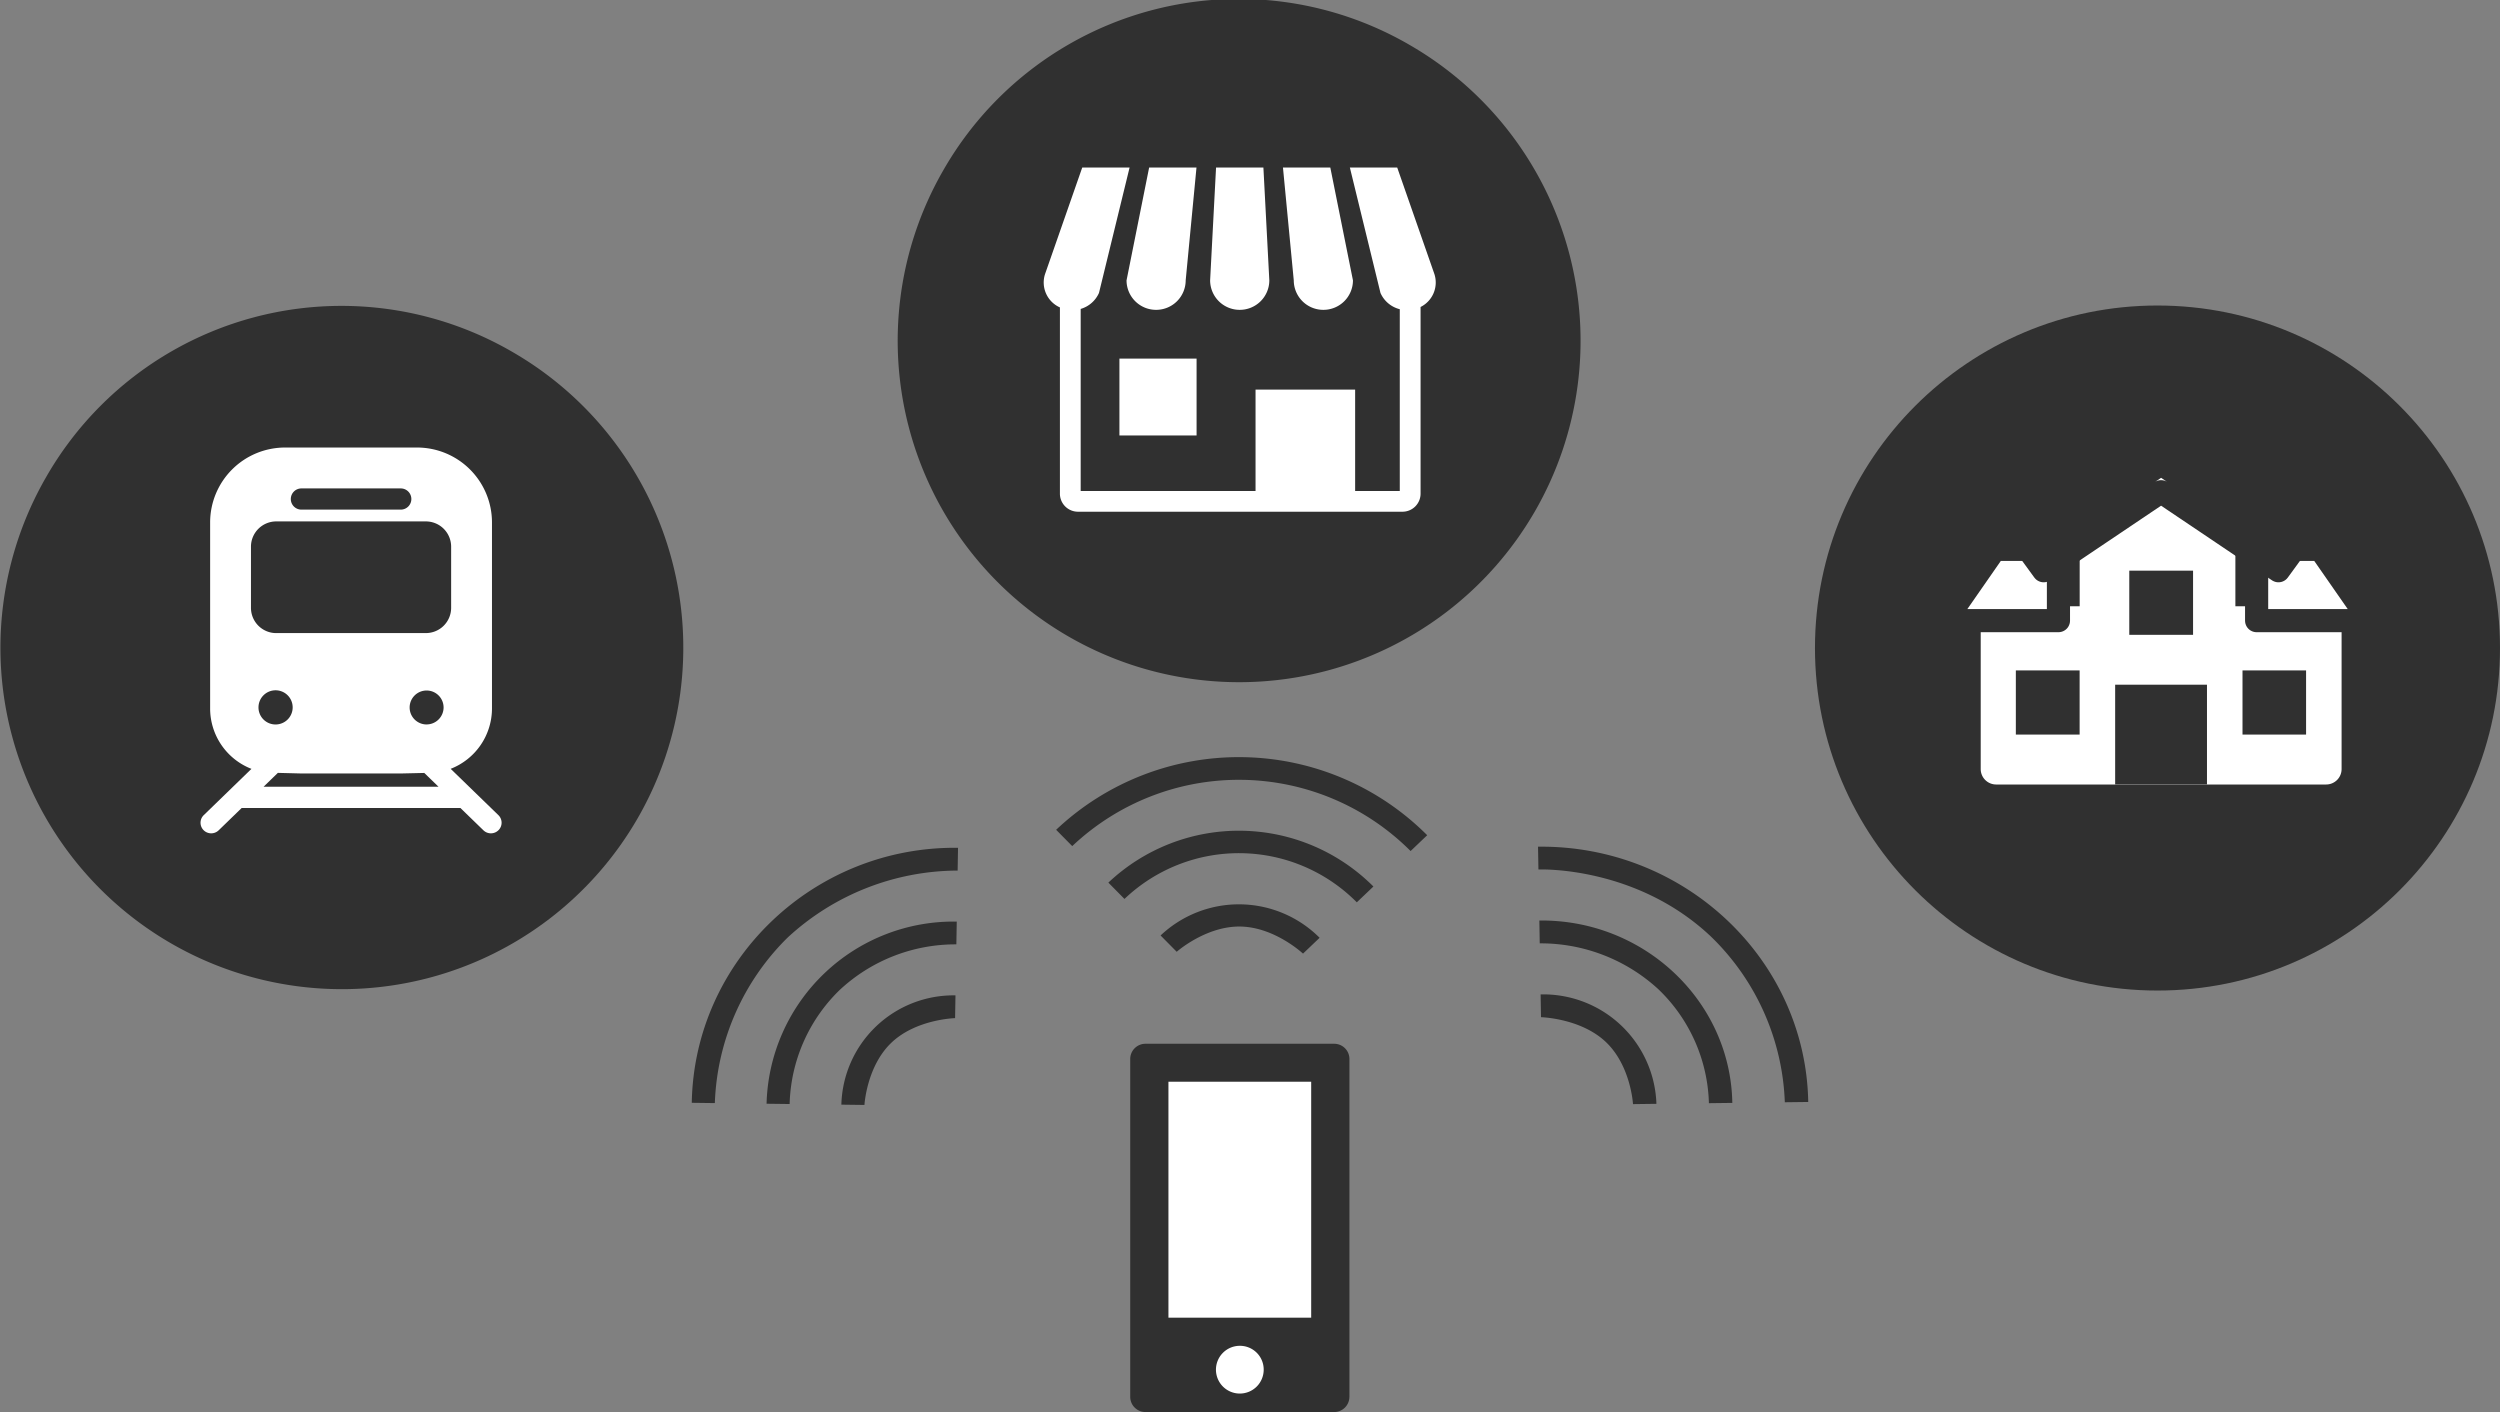 <svg id="service_net_wifi_pic_01.svg" xmlns="http://www.w3.org/2000/svg" width="324" height="183" viewBox="0 0 324 183"><rect x="0" y="0" width="324" height="183" fill="#808080" stroke="none"/><defs><style>.cls-1,.cls-2,.cls-4{fill:#303030;fill-rule:evenodd}.cls-2,.cls-4{fill:#fff}.cls-4{stroke:#303030;stroke-linejoin:round;stroke-width:3px}</style></defs><path id="シェイプ_1" data-name="シェイプ 1" class="cls-1" d="M529.875 511.542l2.088 2.113a31.439 31.439 0 0 1 43.85.64l2.151-2.051a34.487 34.487 0 0 0-48.089-.702zm6.769 6.847l2.088 2.113a21.51 21.51 0 0 1 30.11.439l2.151-2.05a24.632 24.632 0 0 0-34.349-.502zm6.768 6.848l2.089 2.113s3.769-3.335 8.236-3.27 8.134 3.509 8.134 3.509l2.151-2.051a14.781 14.781 0 0 0-20.61-.301z" transform="translate(-393 -404)"/><path id="シェイプ_1-2" data-name="シェイプ 1" class="cls-1" d="M482.653 546.923l2.991.038a31.65 31.65 0 0 1 9.442-21.459 32.607 32.607 0 0 1 22.023-8.675l.051-2.951c-18.705-.233-34.19 14.591-34.507 33.047zm9.694.121l2.99.037a21.369 21.369 0 0 1 6.463-14.758 22.013 22.013 0 0 1 15.144-5.934l.051-2.95a24.241 24.241 0 0 0-24.648 23.605zm9.694.12l2.992.038s.275-4.987 3.48-8.056 8.266-3.194 8.266-3.194l.051-2.952a14.547 14.547 0 0 0-14.789 14.164z" transform="translate(-393 -404)"/><path id="シェイプ_1-3" data-name="シェイプ 1" class="cls-1" d="M627.347 546.815l-3.035.038a31.452 31.452 0 0 0-9.582-21.483c-9.769-9.229-22.349-8.684-22.349-8.684l-.052-2.954c18.982-.232 34.696 14.606 35.018 33.083zm-9.838.121l-3.034.037a21.228 21.228 0 0 0-6.558-14.774 22.532 22.532 0 0 0-15.368-5.94l-.049-2.959c13.558-.162 24.779 10.439 25.009 23.636zm-9.837.12l-3.036.038s-.279-4.992-3.532-8.065-8.389-3.2-8.389-3.2l-.051-2.954a14.674 14.674 0 0 1 15.008 14.181z" transform="translate(-393 -404)"/><g id="スマホ"><path id="シェイプ_543" data-name="シェイプ 543" class="cls-1" d="M567.882 585.044A1.975 1.975 0 0 1 565.9 587h-24.437a1.975 1.975 0 0 1-1.987-1.953v-43.821a1.976 1.976 0 0 1 1.987-1.954H565.9a1.976 1.976 0 0 1 1.987 1.954v43.818z" transform="translate(-393 -404)"/><path id="シェイプ_544" data-name="シェイプ 544" class="cls-2" d="M556.775 581.479a3.094 3.094 0 1 1-3.094-3.062 3.077 3.077 0 0 1 3.094 3.062z" transform="translate(-393 -404)"/><path id="シェイプ_546" data-name="シェイプ 546" class="cls-2" d="M562.93 574.771h-18.5v-30.579h18.5v30.579z" transform="translate(-393 -404)"/></g><g id="駅"><path id="楕円形_11" data-name="楕円形 11" class="cls-1" d="M459.575 449.707a44.25 44.25 0 1 1-60.629 16.18 44.109 44.109 0 0 1 60.629-16.18z" transform="translate(-393 -404)"/><path id="シェイプ_548" data-name="シェイプ 548" class="cls-2" d="M457.588 509.639l-6.182-6a8.4 8.4 0 0 0 5.354-7.822v-24.151a9.714 9.714 0 0 0-9.738-9.666h-17.051a9.714 9.714 0 0 0-9.738 9.667v24.156a8.4 8.4 0 0 0 5.355 7.821l-6.183 6a1.367 1.367 0 0 0-.023 1.942 1.391 1.391 0 0 0 1.957.023l2.985-2.895h28.345l2.985 2.895a1.391 1.391 0 0 0 1.957-.023 1.366 1.366 0 0 0-.023-1.947zM432.1 467.3h12.8a1.374 1.374 0 1 1 0 2.747h-12.8a1.374 1.374 0 1 1 0-2.747zm-5.6 28.392a2.215 2.215 0 1 1 2.215 2.2 2.208 2.208 0 0 1-2.215-2.203zm.655 10.273l1.856-1.8 3.072.079h12.856l3.049-.07 1.846 1.79h-22.677zm21.119-8.075a2.2 2.2 0 1 1 2.215-2.2 2.207 2.207 0 0 1-2.213 2.197zm-.09-11.84h-19.377a3.274 3.274 0 0 1-3.282-3.259v-7.955a3.274 3.274 0 0 1 3.282-3.26h19.379a3.274 3.274 0 0 1 3.282 3.26v7.955a3.274 3.274 0 0 1-3.282 3.256z" transform="translate(-393 -404)"/></g><g id="ショッピング"><path id="楕円形_11-2" data-name="楕円形 11" class="cls-1" d="M575.86 409.924a44.25 44.25 0 1 1-60.629 16.181 44.109 44.109 0 0 1 60.629-16.181z" transform="translate(-393 -404)"/><path id="シェイプ_547" data-name="シェイプ 547" class="cls-2" d="M542.83 444.156a3.828 3.828 0 0 0 3.835-3.821l1.4-14.622h-6.137L539 440.335a3.827 3.827 0 0 0 3.83 3.821zm10.839 0a3.828 3.828 0 0 0 3.835-3.821l-.767-14.622H550.6l-.768 14.622a3.829 3.829 0 0 0 3.837 3.821zm10.839 0a3.828 3.828 0 0 0 3.835-3.821l-2.935-14.622h-6.136l1.4 14.622a3.828 3.828 0 0 0 3.836 3.821zm14.4-4.611l-4.828-13.832h-6.136l3.967 16.256a3.721 3.721 0 0 0 2.5 2.105v23.563h-5.786v-13.148h-12.907v13.148h-22.662v-23.6a3.739 3.739 0 0 0 2.372-2.072l3.967-16.256h-6.136l-4.828 13.832a3.533 3.533 0 0 0 1.934 4.3v24.143a2.34 2.34 0 0 0 2.342 2.334h42.057a2.341 2.341 0 0 0 2.342-2.334v-24.2a3.543 3.543 0 0 0 1.801-4.239zm-40.83 20.895h10v-9.969h-10v9.969z" transform="translate(-393 -404)"/></g><g id="公共施設"><circle id="楕円形_11-3" data-name="楕円形 11" cx="279.61" cy="83.985" r="44.39" fill="#303030"/><g id="svg"><path id="長方形_77" data-name="長方形 77" class="cls-2" d="M651.7 482.571h42.77a2 2 0 0 1 2 2v19.1a2 2 0 0 1-2 2H651.7a2 2 0 0 1-2-2v-19.1a2 2 0 0 1 2-2z" transform="translate(-393 -404)"/><path id="長方形_80" data-name="長方形 80" class="cls-1" d="M667.124 492.737h11.9v12.93h-11.9v-12.93z" transform="translate(-393 -404)"/><path id="長方形_80-2" data-name="長方形 80" class="cls-1" d="M654.253 490.886h8.266v8.314h-8.266v-8.316z" transform="translate(-393 -404)"/><path id="長方形_80-3" data-name="長方形 80" class="cls-1" d="M683.629 490.886h8.239v8.314h-8.239v-8.316z" transform="translate(-393 -404)"/><path id="長方形_77-2" data-name="長方形 77" class="cls-2" d="M672.616 465.963l10.09 9.233v12.927a2.761 2.761 0 0 1-2.752 2.77h-14.676a2.761 2.761 0 0 1-2.752-2.77V475.2z" transform="translate(-393 -404)"/><path id="長方形_80-4" data-name="長方形 80" class="cls-1" d="M668.955 477.957h8.266v8.316h-8.266v-8.316z" transform="translate(-393 -404)"/><path id="長方形_78" data-name="長方形 78" class="cls-4" d="M651.519 475.2h8.256v9.234H645.1z" transform="translate(-393 -404)"/><path id="長方形_78-2" data-name="長方形 78" class="cls-4" d="M693.713 475.2h-8.255v9.234h14.676z" transform="translate(-393 -404)"/><path id="長方形_79" data-name="長方形 79" class="cls-4" d="M656.106 475.557l16.969-11.441 16.969 11.441-1.755 2.409-15.214-10.237-15.214 10.237z" transform="translate(-393 -404)"/></g></g></svg>